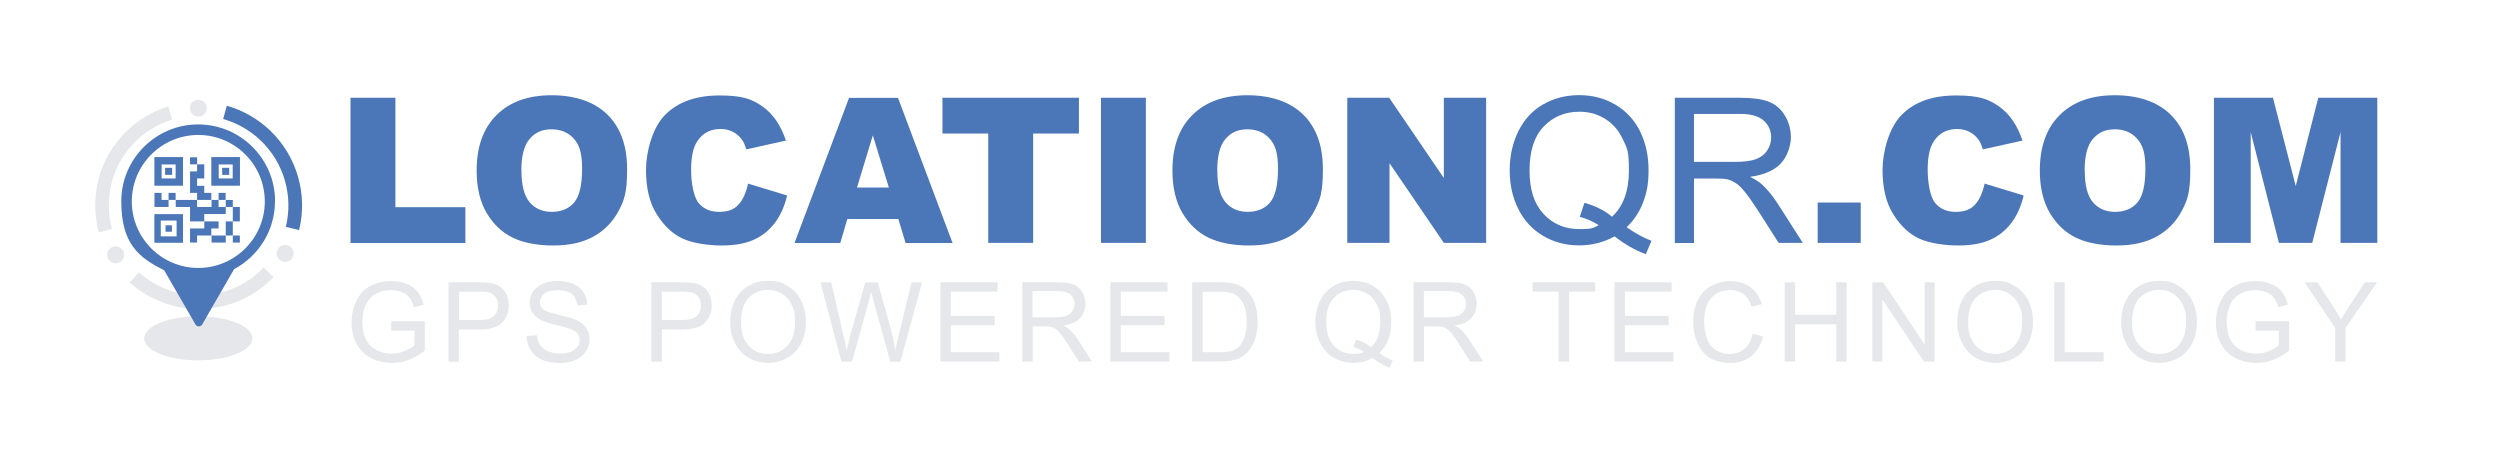 <?xml version="1.0" encoding="UTF-8"?>
<svg xmlns="http://www.w3.org/2000/svg" version="1.1" viewBox="0 0 2304.6 425.2">
  <defs>
    <style>
      .cls-1 {
        fill: #e5e7eb;
      }

      .cls-2 {
        fill: #4b76b8;
      }
    </style>
  </defs>
  <!-- Generator: Adobe Illustrator 28.6.0, SVG Export Plug-In . SVG Version: 1.2.0 Build 709)  -->
  <g>
    <g id="Layer_1">
      <ellipse class="cls-1" cx="182.8" cy="311.9" rx="49.9" ry="20.3"/>
      <path class="cls-1" d="M119.6,260.4l8.5-9.4c33.4,29.9,83.9,27.9,114.9-4.4l9.2,8.8c-17.2,18-40.4,28.4-65.3,29.3-24.8.9-48.7-7.7-67.2-24.2Z"/>
      <path class="cls-1" d="M91.1,214.3c-4.2-15.6-4.4-32.1-.6-47.8,4-16.2,12.2-31.1,23.8-43.2,11.2-11.7,25.3-20.4,40.7-25.2l3.7,12.1c-13.4,4.1-25.6,11.7-35.3,21.8-20.3,21.1-27.8,50.7-20.1,79l-12.2,3.3Z"/>
      <path class="cls-2" d="M263.5,209.1c7-28.7-1.8-59.1-23.1-79.5-9.8-9.4-21.8-16.2-34.7-19.9l3.4-12.2c14.9,4.2,28.7,12.1,40,22.9,24.5,23.5,34.8,58.7,26.6,91.7l-12.3-3Z"/>
      <circle class="cls-1" cx="182.8" cy="99.7" r="7.8"/>
      <circle class="cls-1" cx="262.9" cy="233.6" r="7.8"/>
      <circle class="cls-1" cx="106.6" cy="234.9" r="7.8"/>
      <path class="cls-2" d="M253.6,185.6c0-39.1-31.8-70.9-70.9-70.9s-70.9,31.8-70.9,70.9,16.1,51.9,39.5,63.5l28.9,50c1.4,2.4,4.8,2.4,6.2,0l29.4-51c22.4-11.9,37.7-35.5,37.7-62.6ZM182.8,247c-33.8,0-61.3-27.5-61.3-61.3s27.5-61.3,61.3-61.3,61.3,27.5,61.3,61.3-27.5,61.3-61.3,61.3Z"/>
      <g>
        <path class="cls-2" d="M168.7,144.8h-26.4v26.4h26.4v-26.4ZM161.9,164.5h-12.9v-12.9h12.9v12.9Z"/>
        <path class="cls-2" d="M142.3,223.8h26.4v-26.4h-26.4v26.4ZM148.2,203.3h14.6v14.6h-14.6v-14.6Z"/>
        <rect class="cls-2" x="152.6" y="207.7" width="5.9" height="5.9"/>
        <rect class="cls-2" x="155.4" y="177.8" width="6.5" height="6.5"/>
        <polygon class="cls-2" points="148.9 177.8 142.4 177.8 142.4 184.3 142.4 190.8 148.9 190.8 155.4 190.8 155.4 184.3 148.9 184.3 148.9 177.8"/>
        <rect class="cls-2" x="208.1" y="184.3" width="6.5" height="6.5"/>
        <polygon class="cls-2" points="201.5 184.3 195 184.3 195 190.8 194.8 190.8 191.5 190.8 188.3 190.8 184.9 190.8 181.7 190.8 181.7 184.3 176.8 184.3 175.2 184.3 168.7 184.3 168.5 184.3 165.2 184.3 162 184.3 162 190.8 165.2 190.8 168.5 190.8 168.7 190.8 175.2 190.8 175.2 193.1 175.2 197.3 175.2 197.6 175.2 203.3 175.2 204.1 181.7 204.1 188.3 204.1 188.3 203.3 188.3 197.6 188.3 197.3 191.5 197.3 194.8 197.3 195 197.3 200.1 197.3 201.5 197.3 208.1 197.3 208.1 190.8 201.5 190.8 201.5 184.3"/>
        <rect class="cls-2" x="201.5" y="177.8" width="6.5" height="6.5"/>
        <polygon class="cls-2" points="214.6 193.1 214.6 197.3 214.6 197.6 214.6 203.3 214.6 204.1 221.1 204.1 221.1 203.3 221.1 197.6 221.1 197.3 221.1 193.1 221.1 190.8 214.6 190.8 214.6 193.1"/>
        <polygon class="cls-2" points="195 217.1 195 223.6 201.5 223.6 208.1 223.6 208.1 217.1 201.5 217.1 195 217.1"/>
        <polygon class="cls-2" points="208.1 210.6 208.1 217.1 214.6 217.1 214.6 210.6 214.6 204.1 208.1 204.1 208.1 210.6"/>
        <rect class="cls-2" x="214.6" y="217.1" width="6.5" height="6.5"/>
        <rect class="cls-2" x="175.2" y="145" width="6.5" height="6.5"/>
        <rect class="cls-2" x="152.2" y="154.7" width="6.5" height="6.5"/>
        <path class="cls-2" d="M194.8,144.8v26.4h26.4v-26.4h-26.4ZM214.5,164.5h-12.9v-12.9h12.9v12.9Z"/>
        <rect class="cls-2" x="204.8" y="154.7" width="6.5" height="6.5"/>
        <polygon class="cls-2" points="188.3 184.3 192.8 184.3 194.8 184.3 194.8 177.8 192.8 177.8 188.3 177.8 188.3 171.3 181.7 171.3 181.7 171 181.7 165.7 181.7 164.5 188.3 164.5 188.3 158 188.3 151.5 181.7 151.5 181.7 158 175.2 158 175.2 164.5 175.2 165.7 175.2 171 175.2 171.3 175.2 177.8 181.7 177.8 181.7 184.3 184.9 184.3 188.3 184.3"/>
        <polygon class="cls-2" points="182.6 210.6 181.7 210.6 175.2 210.6 175.2 217.1 175.2 223.6 181.7 223.6 181.7 217.1 188.3 217.1 194.8 217.1 194.8 210.6 195 210.6 199 210.6 201.5 210.6 201.5 204.1 199 204.1 195 204.1 194.8 204.1 191.5 204.1 188.3 204.1 188.3 210.6 182.6 210.6"/>
      </g>
      <g>
        <path class="cls-2" d="M323.1,90.1h41.4v100.9h64.5v33h-105.9V90.1Z"/>
        <path class="cls-2" d="M439.4,157.1c0-21.8,6.1-38.9,18.3-51,12.2-12.2,29.1-18.3,50.8-18.3s39.4,6,51.5,17.9,18.1,28.7,18.1,50.3-2.6,28.5-7.9,38.5c-5.3,10-12.9,17.8-22.8,23.4-10,5.6-22.4,8.4-37.2,8.4s-27.6-2.4-37.5-7.2c-9.9-4.8-17.9-12.4-24.1-22.8-6.1-10.4-9.2-23.4-9.2-39.1ZM480.7,157.3c0,13.5,2.5,23.2,7.5,29.1,5,5.9,11.9,8.9,20.5,8.9s15.8-2.9,20.6-8.7c4.9-5.8,7.3-16.2,7.3-31.1s-2.5-21.8-7.6-27.6c-5.1-5.8-12-8.7-20.7-8.7s-15,3-20.1,8.9c-5.1,5.9-7.6,15.7-7.6,29.3Z"/>
        <path class="cls-2" d="M689.4,169.2l36.2,11c-2.4,10.2-6.3,18.7-11.5,25.5-5.2,6.8-11.7,12-19.5,15.4-7.8,3.5-17.6,5.2-29.6,5.2s-26.4-2.1-35.6-6.3c-9.2-4.2-17.2-11.7-23.9-22.3-6.7-10.6-10-24.3-10-40.9s5.9-39.2,17.7-51,28.4-17.8,50-17.8,30.1,3.4,39.8,10.2c9.6,6.8,16.8,17.3,21.5,31.4l-36.5,8.1c-1.3-4.1-2.6-7.1-4-8.9-2.3-3.2-5.1-5.6-8.5-7.3-3.3-1.7-7.1-2.6-11.2-2.6-9.4,0-16.6,3.8-21.5,11.3-3.8,5.6-5.7,14.4-5.7,26.3s2.3,25,6.8,30.5c4.5,5.5,10.8,8.3,19,8.3s13.9-2.2,17.9-6.7c4-4.4,7-10.9,8.8-19.4Z"/>
        <path class="cls-2" d="M828,201.9h-46.9l-6.5,22.1h-42.2l50.3-133.8h45.1l50.3,133.8h-43.3l-6.7-22.1ZM819.4,172.9l-14.8-48.1-14.6,48.1h29.4Z"/>
        <path class="cls-2" d="M868.9,90.1h125.7v33h-42.2v100.8h-41.4v-100.8h-42.2v-33Z"/>
        <path class="cls-2" d="M1014.9,90.1h41.4v133.8h-41.4V90.1Z"/>
        <path class="cls-2" d="M1080.8,157.1c0-21.8,6.1-38.9,18.3-51,12.2-12.2,29.1-18.3,50.8-18.3s39.4,6,51.5,17.9,18.1,28.7,18.1,50.3-2.6,28.5-7.9,38.5c-5.3,10-12.9,17.8-22.8,23.4-10,5.6-22.4,8.4-37.2,8.4s-27.6-2.4-37.5-7.2c-9.9-4.8-17.9-12.4-24.1-22.8-6.1-10.4-9.2-23.4-9.2-39.1ZM1122.2,157.3c0,13.5,2.5,23.2,7.5,29.1,5,5.9,11.9,8.9,20.5,8.9s15.8-2.9,20.6-8.7c4.9-5.8,7.3-16.2,7.3-31.1s-2.5-21.8-7.6-27.6c-5.1-5.8-12-8.7-20.7-8.7s-15,3-20.1,8.9c-5.1,5.9-7.6,15.7-7.6,29.3Z"/>
        <path class="cls-2" d="M1242,90.1h38.6l50.4,74v-74h39v133.8h-39l-50.1-73.5v73.5h-38.9V90.1Z"/>
        <path class="cls-2" d="M1499.7,209.6c8.2,5.7,15.8,9.8,22.7,12.4l-5.2,12.3c-9.6-3.5-19.2-8.9-28.8-16.4-9.9,5.5-20.9,8.3-32.9,8.3s-23.1-2.9-33-8.8c-9.9-5.8-17.5-14.1-22.8-24.6-5.3-10.6-8-22.5-8-35.8s2.7-25.2,8-36.1c5.4-10.8,13-19.1,22.9-24.7,9.9-5.7,21-8.5,33.2-8.5s23.5,2.9,33.4,8.8c9.9,5.9,17.5,14.1,22.7,24.6,5.2,10.6,7.8,22.5,7.8,35.7s-1.7,20.9-5,29.7c-3.3,8.8-8.4,16.4-15.2,23ZM1460.7,187c10.2,2.9,18.7,7.1,25.3,12.8,10.4-9.5,15.6-23.8,15.6-42.8s-1.8-20.3-5.5-28.4c-3.7-8.1-9.1-14.4-16.2-18.9-7.1-4.5-15-6.7-23.9-6.7-13.2,0-24.2,4.5-32.9,13.6-8.7,9-13.1,22.5-13.1,40.5s4.3,30.8,12.9,40.1c8.6,9.3,19.6,14,33,14s12.3-1.2,17.9-3.6c-5.5-3.6-11.4-6.1-17.5-7.7l4.3-12.9Z"/>
        <path class="cls-2" d="M1543.9,224V90.1h59.3c11.9,0,21,1.2,27.2,3.6,6.2,2.4,11.2,6.6,14.9,12.7,3.7,6.1,5.6,12.8,5.6,20.2s-3.1,17.5-9.2,24c-6.1,6.5-15.6,10.7-28.5,12.4,4.7,2.3,8.2,4.5,10.7,6.7,5.2,4.7,10.1,10.7,14.7,17.8l23.3,36.4h-22.3l-17.7-27.8c-5.2-8-9.4-14.2-12.8-18.4-3.3-4.3-6.3-7.2-9-8.9-2.6-1.7-5.3-2.9-8.1-3.6-2-.4-5.3-.6-9.9-.6h-20.5v59.4h-17.7ZM1561.6,149.2h38.1c8.1,0,14.4-.8,19-2.5,4.6-1.7,8-4.4,10.4-8,2.4-3.7,3.6-7.7,3.6-12,0-6.3-2.3-11.5-6.9-15.6-4.6-4.1-11.9-6.1-21.8-6.1h-42.4v44.3Z"/>
        <path class="cls-2" d="M1675.6,186.7h39.7v37.2h-39.7v-37.2Z"/>
        <path class="cls-2" d="M1829.3,169.2l36.2,11c-2.4,10.2-6.3,18.7-11.5,25.5-5.2,6.8-11.7,12-19.5,15.4-7.8,3.5-17.6,5.2-29.6,5.2s-26.4-2.1-35.6-6.3c-9.2-4.2-17.2-11.7-23.9-22.3-6.7-10.6-10-24.3-10-40.9s5.9-39.2,17.7-51c11.8-11.9,28.4-17.8,50-17.8s30.1,3.4,39.8,10.2c9.6,6.8,16.8,17.3,21.5,31.4l-36.5,8.1c-1.3-4.1-2.6-7.1-4-8.9-2.3-3.2-5.1-5.6-8.5-7.3-3.3-1.7-7.1-2.6-11.2-2.6-9.4,0-16.6,3.8-21.5,11.3-3.8,5.6-5.7,14.4-5.7,26.3s2.3,25,6.8,30.5c4.5,5.5,10.8,8.3,19,8.3s13.9-2.2,17.9-6.7c4-4.4,7-10.9,8.8-19.4Z"/>
        <path class="cls-2" d="M1880.4,157.1c0-21.8,6.1-38.9,18.3-51,12.2-12.2,29.1-18.3,50.8-18.3s39.4,6,51.5,17.9,18.1,28.7,18.1,50.3-2.6,28.5-7.9,38.5c-5.3,10-12.9,17.8-22.8,23.4-10,5.6-22.4,8.4-37.2,8.4s-27.6-2.4-37.5-7.2c-9.9-4.8-17.9-12.4-24.1-22.8-6.1-10.4-9.2-23.4-9.2-39.1ZM1921.8,157.3c0,13.5,2.5,23.2,7.5,29.1,5,5.9,11.9,8.9,20.5,8.9s15.8-2.9,20.6-8.7c4.9-5.8,7.3-16.2,7.3-31.1s-2.5-21.8-7.6-27.6c-5.1-5.8-12-8.7-20.7-8.7s-15,3-20.1,8.9c-5.1,5.9-7.6,15.7-7.6,29.3Z"/>
        <path class="cls-2" d="M2040.9,90.1h54.4l21,81.4,20.8-81.4h54.4v133.8h-33.9v-102.1l-26.1,102.1h-30.7l-26-102.1v102.1h-33.9V90.1Z"/>
      </g>
      <g>
        <path class="cls-1" d="M360.7,304.7v-8.6h30.9s0,27.1,0,27.1c-4.7,3.8-9.6,6.6-14.7,8.5-5,1.9-10.2,2.9-15.5,2.9s-13.7-1.5-19.5-4.6c-5.9-3.1-10.3-7.5-13.3-13.3s-4.5-12.3-4.5-19.5,1.5-13.7,4.5-19.9c3-6.2,7.2-10.7,12.8-13.7,5.6-3,12-4.5,19.2-4.5s10,.9,14.3,2.6c4.3,1.7,7.6,4.1,10,7.2,2.4,3.1,4.3,7,5.5,12l-8.7,2.4c-1.1-3.7-2.5-6.6-4.1-8.8-1.6-2.1-3.9-3.8-7-5.1-3-1.3-6.4-1.9-10-1.9s-8.2.7-11.4,2c-3.2,1.3-5.8,3.1-7.8,5.3-2,2.2-3.5,4.6-4.6,7.2-1.9,4.5-2.8,9.4-2.8,14.7s1.1,12,3.4,16.3c2.2,4.4,5.5,7.6,9.8,9.8,4.3,2.1,8.8,3.2,13.6,3.2s8.3-.8,12.2-2.4c4-1.6,7-3.3,9.1-5.2v-13.6h-21.4Z"/>
        <path class="cls-1" d="M413.4,333.3v-73.1h27.5c4.8,0,8.5.2,11.1.7,3.6.6,6.6,1.7,9,3.4s4.4,4,5.8,7.1c1.5,3,2.2,6.3,2.2,10,0,6.2-2,11.5-5.9,15.8-3.9,4.3-11.1,6.5-21.4,6.5h-18.7v29.7h-9.6ZM423.1,295h18.8c6.2,0,10.7-1.2,13.3-3.5,2.6-2.3,3.9-5.6,3.9-9.8s-.8-5.7-2.3-7.9c-1.5-2.2-3.6-3.6-6.1-4.3-1.6-.4-4.6-.6-9-.6h-18.6v26.1Z"/>
        <path class="cls-1" d="M485.7,309.8l9.1-.8c.4,3.7,1.4,6.7,3,9,1.6,2.3,4,4.2,7.3,5.7,3.3,1.4,7,2.2,11.2,2.2s6.9-.5,9.7-1.6c2.8-1.1,4.9-2.6,6.3-4.5,1.4-1.9,2.1-4,2.1-6.3s-.7-4.3-2-6c-1.3-1.7-3.5-3.1-6.6-4.3-2-.8-6.3-2-13-3.6-6.7-1.6-11.4-3.1-14.1-4.6-3.5-1.8-6.1-4.1-7.8-6.8-1.7-2.7-2.6-5.7-2.6-9.1s1-7.1,3.1-10.3c2.1-3.2,5.1-5.6,9.2-7.3,4-1.7,8.5-2.5,13.4-2.5s10.2.9,14.3,2.6c4.1,1.7,7.3,4.3,9.5,7.7,2.2,3.4,3.4,7.2,3.6,11.5l-9.2.7c-.5-4.6-2.2-8.1-5-10.5-2.9-2.4-7.1-3.5-12.7-3.5s-10.1,1.1-12.8,3.2c-2.7,2.1-4,4.7-4,7.8s.9,4.8,2.8,6.5c1.9,1.7,6.7,3.4,14.5,5.2,7.8,1.8,13.2,3.3,16.1,4.7,4.2,2,7.4,4.4,9.4,7.5,2,3,3,6.5,3,10.4s-1.1,7.6-3.3,11c-2.2,3.4-5.4,6.1-9.6,8-4.2,1.9-8.8,2.9-14,2.9s-12.1-1-16.6-2.9c-4.5-1.9-8-4.8-10.5-8.7s-3.9-8.2-4-13.1Z"/>
        <path class="cls-1" d="M600.5,333.3v-73.1h27.5c4.8,0,8.5.2,11.1.7,3.6.6,6.6,1.7,9,3.4s4.4,4,5.8,7.1c1.5,3,2.2,6.3,2.2,10,0,6.2-2,11.5-5.9,15.8-3.9,4.3-11.1,6.5-21.4,6.5h-18.7v29.7h-9.6ZM610.1,295h18.8c6.2,0,10.7-1.2,13.3-3.5,2.6-2.3,3.9-5.6,3.9-9.8s-.8-5.7-2.3-7.9c-1.5-2.2-3.6-3.6-6.1-4.3-1.6-.4-4.6-.6-9-.6h-18.6v26.1Z"/>
        <path class="cls-1" d="M673.1,297.7c0-12.1,3.2-21.6,9.7-28.5,6.5-6.9,14.9-10.3,25.2-10.3s12.8,1.6,18.2,4.8c5.4,3.2,9.5,7.7,12.4,13.5,2.8,5.8,4.3,12.3,4.3,19.6s-1.5,14-4.5,19.9c-3,5.8-7.2,10.3-12.7,13.3s-11.4,4.5-17.7,4.5-13-1.7-18.4-5c-5.4-3.3-9.5-7.9-12.3-13.6-2.8-5.7-4.2-11.8-4.2-18.2ZM683.1,297.9c0,8.8,2.4,15.7,7.1,20.8,4.7,5.1,10.6,7.6,17.8,7.6s13.2-2.6,17.9-7.7c4.7-5.1,7-12.4,7-21.8s-1-11.1-3-15.6c-2-4.4-4.9-7.9-8.8-10.3-3.9-2.4-8.2-3.7-13-3.7-6.8,0-12.7,2.4-17.6,7.1-4.9,4.7-7.4,12.6-7.4,23.6Z"/>
        <path class="cls-1" d="M775.6,333.3l-19.3-73.1h9.9l11.1,47.9c1.2,5,2.2,10,3.1,15,1.9-7.8,3-12.3,3.3-13.5l13.9-49.3h11.6l10.4,37c2.6,9.2,4.5,17.8,5.7,25.9.9-4.6,2.1-9.9,3.6-15.9l11.4-47h9.7l-20,73.1h-9.3l-15.4-55.7c-1.3-4.7-2.1-7.5-2.3-8.6-.8,3.4-1.5,6.2-2.1,8.6l-15.5,55.7h-9.8Z"/>
        <path class="cls-1" d="M866.9,333.3v-73.1h52.7v8.6h-43.1v22.4h40.3v8.6h-40.3v24.9h44.8v8.6h-54.4Z"/>
        <path class="cls-1" d="M942.4,333.3v-73.1h32.3c6.5,0,11.4.7,14.8,2,3.4,1.3,6.1,3.6,8.1,7,2,3.3,3,7,3,11s-1.7,9.6-5,13.1c-3.3,3.6-8.5,5.8-15.5,6.8,2.6,1.2,4.5,2.4,5.8,3.6,2.8,2.6,5.5,5.8,8,9.7l12.7,19.9h-12.1l-9.6-15.2c-2.8-4.4-5.1-7.7-7-10.1-1.8-2.3-3.5-4-4.9-4.9-1.4-.9-2.9-1.6-4.4-1.9-1.1-.2-2.9-.3-5.4-.3h-11.2v32.4h-9.6ZM952,292.5h20.7c4.4,0,7.9-.5,10.3-1.4,2.5-.9,4.4-2.4,5.7-4.4,1.3-2,1.9-4.2,1.9-6.6,0-3.5-1.3-6.3-3.8-8.5-2.5-2.2-6.5-3.3-11.9-3.3h-23.1v24.2Z"/>
        <path class="cls-1" d="M1023.6,333.3v-73.1h52.7v8.6h-43.1v22.4h40.3v8.6h-40.3v24.9h44.8v8.6h-54.4Z"/>
        <path class="cls-1" d="M1099,333.3v-73.1h25.1c5.7,0,10,.3,13,1,4.2,1,7.7,2.7,10.7,5.2,3.8,3.3,6.7,7.4,8.6,12.5s2.9,10.9,2.9,17.4-.6,10.5-1.9,14.8c-1.3,4.3-2.9,7.8-5,10.6-2,2.8-4.2,5-6.6,6.6-2.4,1.6-5.3,2.8-8.7,3.7-3.4.8-7.3,1.2-11.7,1.2h-26.3ZM1108.7,324.7h15.6c4.8,0,8.6-.4,11.3-1.3,2.7-.9,4.9-2.2,6.5-3.8,2.3-2.3,4.1-5.4,5.3-9.2,1.3-3.9,1.9-8.6,1.9-14.1s-1.3-13.5-3.8-17.6c-2.5-4.1-5.5-6.9-9.1-8.2-2.6-1-6.7-1.5-12.5-1.5h-15.3v55.8Z"/>
        <path class="cls-1" d="M1271.4,325.5c4.5,3.1,8.6,5.4,12.4,6.8l-2.8,6.7c-5.2-1.9-10.5-4.9-15.7-9-5.4,3-11.4,4.5-17.9,4.5s-12.6-1.6-18-4.8c-5.4-3.2-9.5-7.7-12.4-13.5-2.9-5.8-4.4-12.3-4.4-19.5s1.5-13.8,4.4-19.7,7.1-10.4,12.5-13.5c5.4-3.1,11.4-4.6,18.1-4.6s12.8,1.6,18.2,4.8c5.4,3.2,9.5,7.7,12.4,13.5,2.8,5.8,4.3,12.3,4.3,19.5s-.9,11.4-2.7,16.2c-1.8,4.8-4.6,9-8.3,12.5ZM1250.1,313.1c5.6,1.6,10.2,3.9,13.8,7,5.7-5.2,8.5-13,8.5-23.4s-1-11.1-3-15.5c-2-4.4-4.9-7.9-8.8-10.3-3.9-2.4-8.2-3.7-13-3.7-7.2,0-13.2,2.5-17.9,7.4s-7.1,12.3-7.1,22.1,2.3,16.8,7,21.9c4.7,5.1,10.7,7.6,18,7.6s6.7-.6,9.7-1.9c-3-2-6.2-3.4-9.5-4.2l2.3-7Z"/>
        <path class="cls-1" d="M1303.1,333.3v-73.1h32.3c6.5,0,11.4.7,14.8,2,3.4,1.3,6.1,3.6,8.1,7,2,3.3,3,7,3,11s-1.7,9.6-5,13.1c-3.3,3.6-8.5,5.8-15.5,6.8,2.6,1.2,4.5,2.4,5.8,3.6,2.8,2.6,5.5,5.8,8,9.7l12.7,19.9h-12.1l-9.6-15.2c-2.8-4.4-5.1-7.7-7-10.1s-3.5-4-4.9-4.9-2.9-1.6-4.4-1.9c-1.1-.2-2.9-.3-5.4-.3h-11.2v32.4h-9.6ZM1312.8,292.5h20.7c4.4,0,7.9-.5,10.3-1.4,2.5-.9,4.4-2.4,5.7-4.4,1.3-2,1.9-4.2,1.9-6.6,0-3.5-1.3-6.3-3.8-8.5-2.5-2.2-6.5-3.3-11.9-3.3h-23.1v24.2Z"/>
        <path class="cls-1" d="M1436.8,333.3v-64.5h-24v-8.6h57.8v8.6h-24.1v64.5h-9.6Z"/>
        <path class="cls-1" d="M1488.3,333.3v-73.1h52.7v8.6h-43.1v22.4h40.3v8.6h-40.3v24.9h44.8v8.6h-54.4Z"/>
        <path class="cls-1" d="M1615.7,307.7l9.6,2.4c-2,7.9-5.7,14-10.9,18.2-5.3,4.2-11.7,6.3-19.3,6.3s-14.2-1.6-19.2-4.8c-4.9-3.2-8.7-7.9-11.2-13.9-2.6-6.1-3.9-12.6-3.9-19.6s1.5-14.2,4.4-19.9c2.9-5.7,7-10,12.4-12.9,5.4-2.9,11.2-4.4,17.7-4.4s13.4,1.9,18.4,5.6c5,3.7,8.4,9,10.4,15.7l-9.5,2.2c-1.7-5.3-4.1-9.2-7.4-11.6-3.2-2.4-7.3-3.6-12.1-3.6s-10.3,1.3-14,4-6.4,6.3-7.9,10.8c-1.5,4.5-2.3,9.2-2.3,14s.9,11.6,2.7,16.3c1.8,4.6,4.6,8.1,8.4,10.4s7.9,3.4,12.4,3.4,10-1.6,13.7-4.7c3.7-3.1,6.3-7.8,7.6-13.9Z"/>
        <path class="cls-1" d="M1645.2,333.3v-73.1h9.6v30h37.9v-30h9.6v73.1h-9.6v-34.4h-37.9v34.4h-9.6Z"/>
        <path class="cls-1" d="M1726,333.3v-73.1h9.9l38.3,57.4v-57.4h9.2v73.1h-9.9l-38.3-57.4v57.4h-9.2Z"/>
        <path class="cls-1" d="M1804.3,297.7c0-12.1,3.2-21.6,9.7-28.5,6.5-6.9,14.9-10.3,25.2-10.3s12.8,1.6,18.2,4.8c5.4,3.2,9.5,7.7,12.4,13.5,2.8,5.8,4.3,12.3,4.3,19.6s-1.5,14-4.5,19.9c-3,5.8-7.2,10.3-12.7,13.3s-11.4,4.5-17.7,4.5-13-1.7-18.4-5c-5.4-3.3-9.5-7.9-12.3-13.6-2.8-5.7-4.2-11.8-4.2-18.2ZM1814.3,297.9c0,8.8,2.4,15.7,7.1,20.8,4.7,5.1,10.6,7.6,17.8,7.6s13.2-2.6,17.9-7.7c4.7-5.1,7-12.4,7-21.8s-1-11.1-3-15.6c-2-4.4-4.9-7.9-8.8-10.3-3.9-2.4-8.2-3.7-13-3.7-6.8,0-12.7,2.4-17.6,7.1-4.9,4.7-7.4,12.6-7.4,23.6Z"/>
        <path class="cls-1" d="M1893.7,333.3v-73.1h9.6v64.5h35.9v8.6h-45.6Z"/>
        <path class="cls-1" d="M1955.4,297.7c0-12.1,3.2-21.6,9.7-28.5,6.5-6.9,14.9-10.3,25.2-10.3s12.8,1.6,18.2,4.8c5.4,3.2,9.5,7.7,12.4,13.5,2.8,5.8,4.3,12.3,4.3,19.6s-1.5,14-4.5,19.9c-3,5.8-7.2,10.3-12.7,13.3s-11.4,4.5-17.7,4.5-13-1.7-18.4-5c-5.4-3.3-9.5-7.9-12.3-13.6-2.8-5.7-4.2-11.8-4.2-18.2ZM1965.4,297.9c0,8.8,2.4,15.7,7.1,20.8,4.7,5.1,10.6,7.6,17.8,7.6s13.2-2.6,17.9-7.7c4.7-5.1,7-12.4,7-21.8s-1-11.1-3-15.6c-2-4.4-4.9-7.9-8.8-10.3-3.9-2.4-8.2-3.7-13-3.7-6.8,0-12.7,2.4-17.6,7.1-4.9,4.7-7.4,12.6-7.4,23.6Z"/>
        <path class="cls-1" d="M2079.3,304.7v-8.6h30.9s0,27.1,0,27.1c-4.7,3.8-9.6,6.6-14.7,8.5-5,1.9-10.2,2.9-15.5,2.9s-13.7-1.5-19.5-4.6c-5.9-3.1-10.3-7.5-13.3-13.3-3-5.8-4.5-12.3-4.5-19.5s1.5-13.7,4.5-19.9c3-6.2,7.2-10.7,12.8-13.7,5.6-3,12-4.5,19.2-4.5s10,.9,14.3,2.6c4.3,1.7,7.6,4.1,10,7.2,2.4,3.1,4.3,7,5.5,12l-8.7,2.4c-1.1-3.7-2.5-6.6-4.1-8.8-1.6-2.1-3.9-3.8-7-5.1-3-1.3-6.4-1.9-10-1.9s-8.2.7-11.4,2-5.8,3.1-7.8,5.3c-2,2.2-3.5,4.6-4.6,7.2-1.9,4.5-2.8,9.4-2.8,14.7s1.1,12,3.4,16.3c2.2,4.4,5.5,7.6,9.8,9.8,4.3,2.1,8.8,3.2,13.6,3.2s8.3-.8,12.2-2.4c4-1.6,7-3.3,9.1-5.2v-13.6h-21.4Z"/>
        <path class="cls-1" d="M2152.6,333.3v-31l-28.1-42.1h11.7l14.4,22c2.7,4.1,5.1,8.2,7.4,12.4,2.2-3.8,4.8-8.1,8-12.9l14.1-21.5h11.2l-29.1,42.1v31h-9.6Z"/>
      </g>
    </g>
  </g>
</svg>